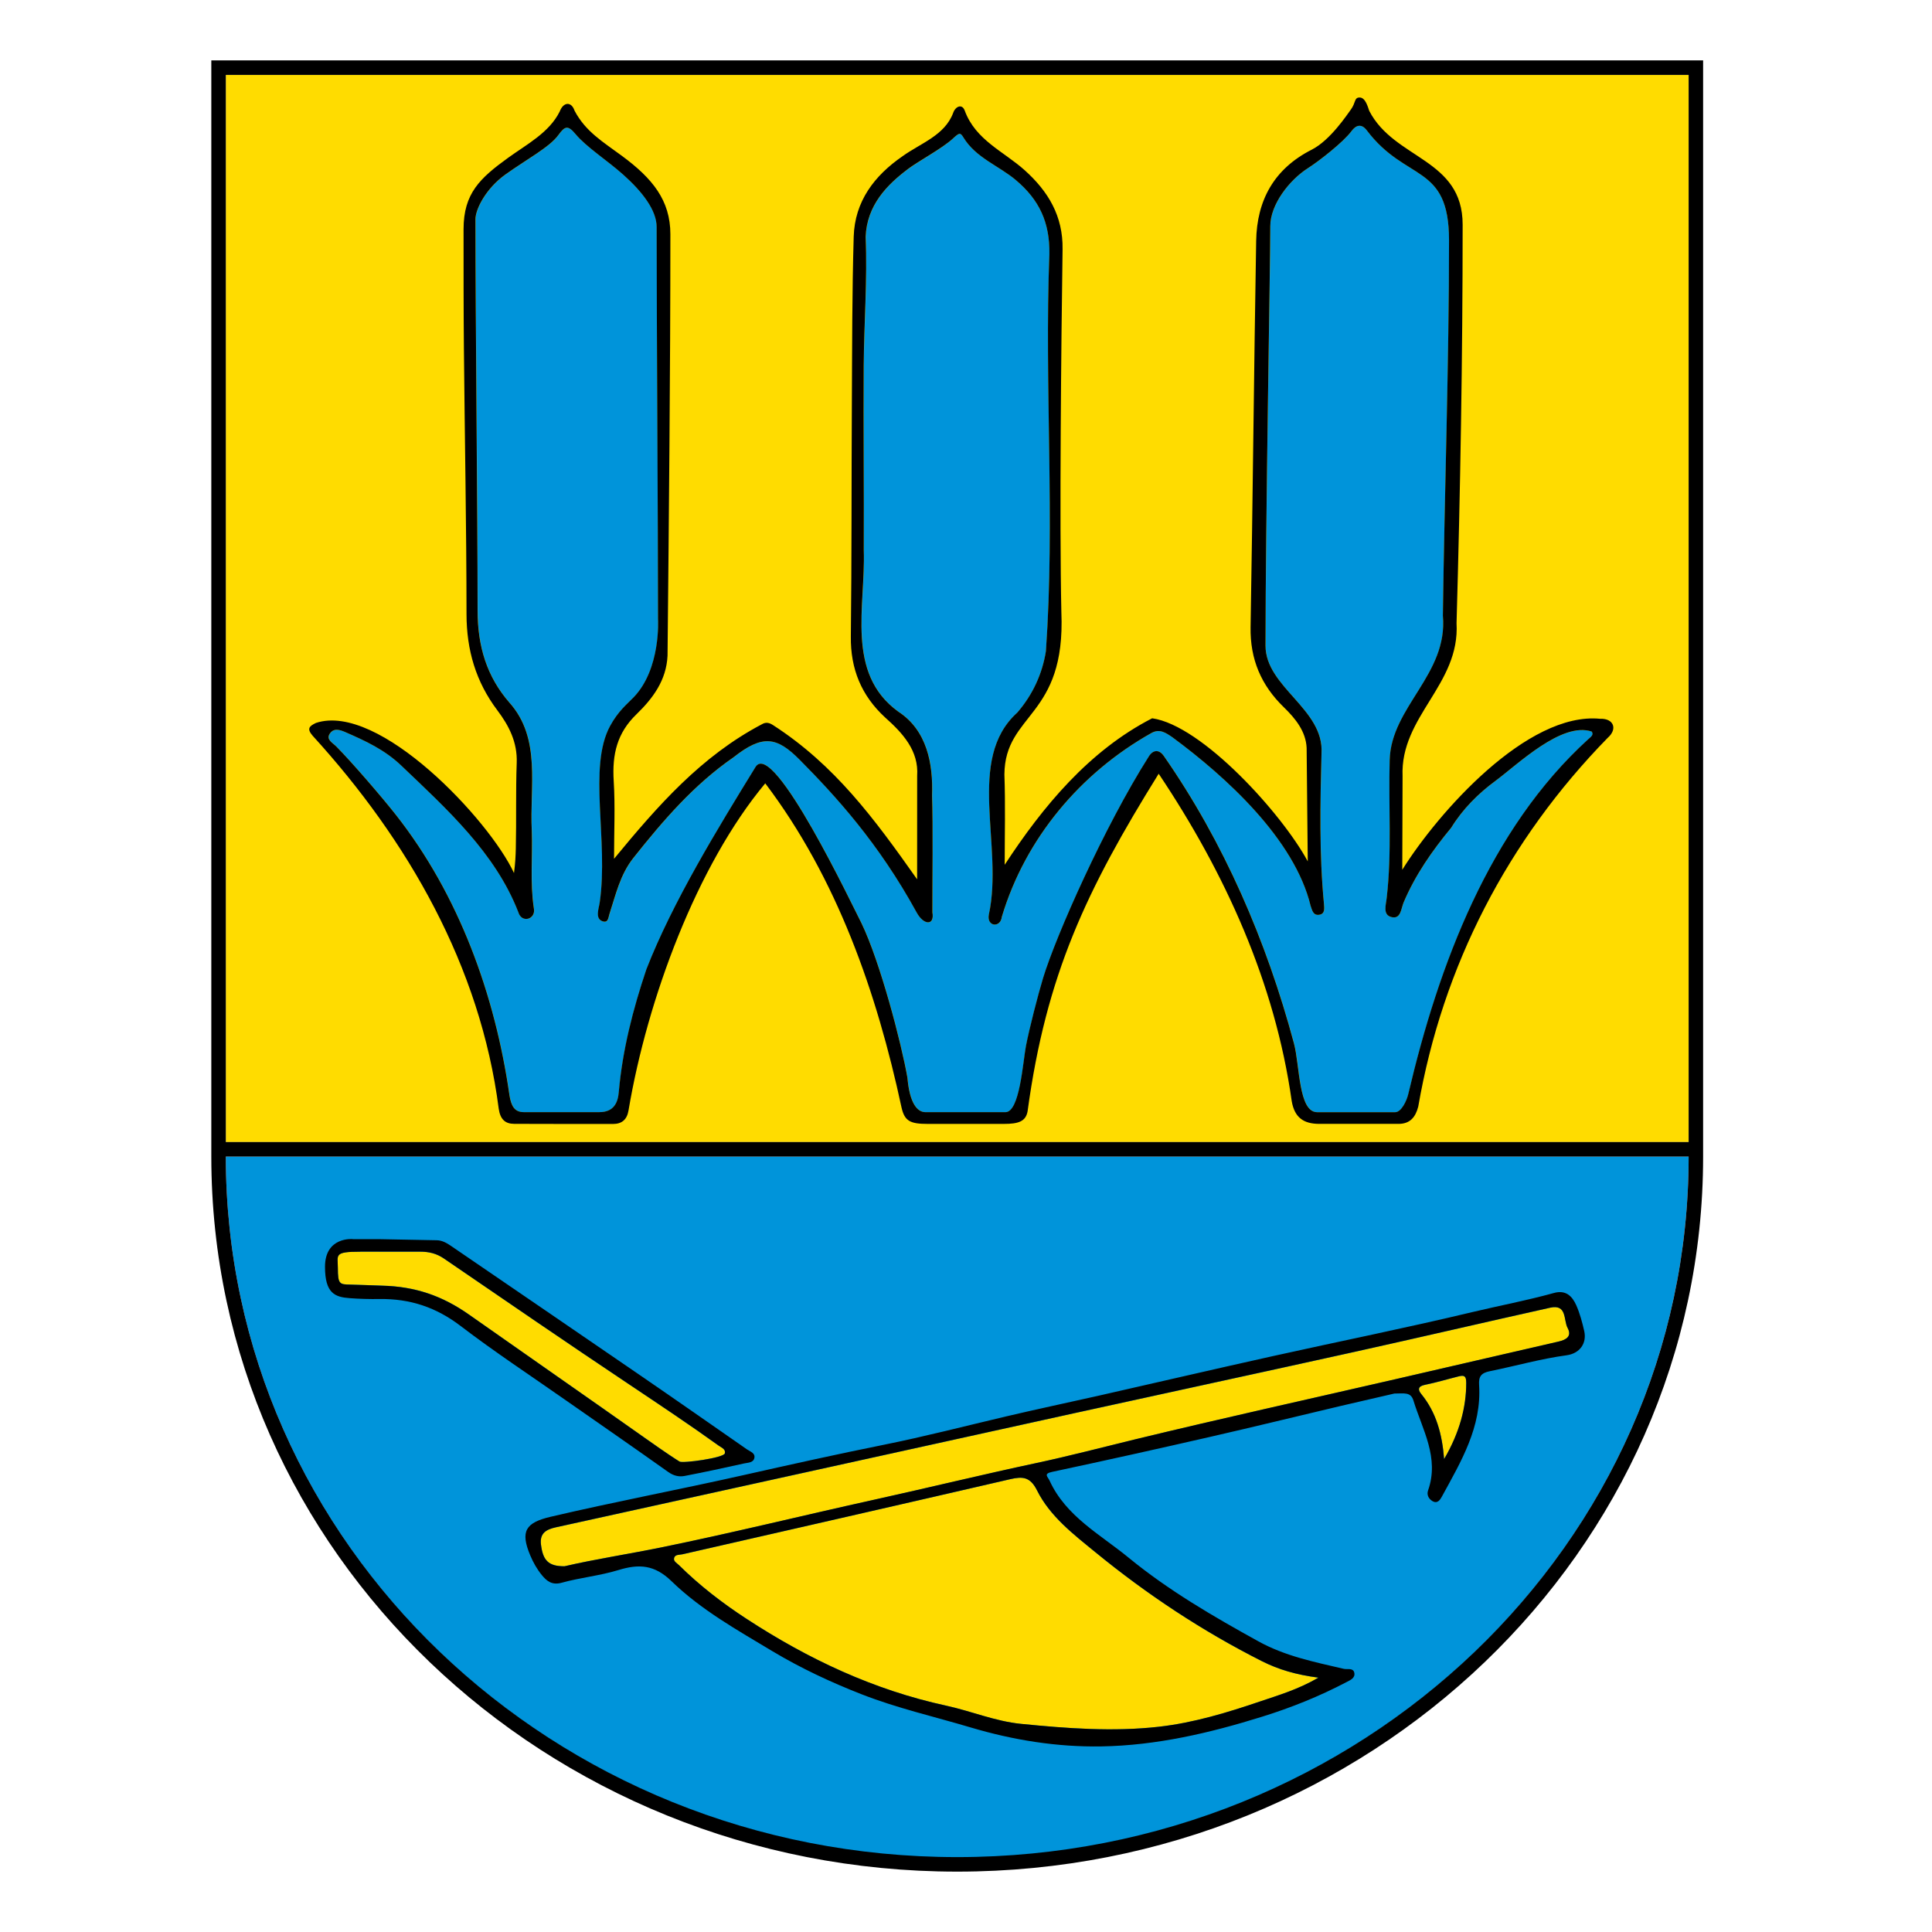 <svg fill="none" height="64" viewBox="0 0 64 64" width="64" xmlns="http://www.w3.org/2000/svg" xmlns:xlink="http://www.w3.org/1999/xlink"><clipPath id="a"><path d="m7 2h49.419v60h-49.419z"/></clipPath><g clip-path="url(#a)"><path d="m55.938 38.313c0 12.827-10.847 23.227-24.229 23.227-13.382 0-24.228-10.4-24.228-23.227z" fill="#0094da"/><g fill="#ffdc00"><path d="m43.677 55.574c-.682.396-1.312.577-1.931.788-1.094.374-2.206.709-3.352.839-1.521.173-3.048.057-4.572-.095-.861-.085-1.652-.423-2.484-.604-2.393-.519-4.562-1.54-6.6-2.87-.804-.524-1.562-1.107-2.245-1.783-.071-.07-.198-.13-.16-.246.037-.114.175-.093.275-.115 3.62-.827 7.241-1.65 10.859-2.488.416-.096.664-.075.887.374.43.861 1.2 1.448 1.931 2.045 1.71 1.4 3.542 2.613 5.517 3.61.551.278 1.131.449 1.875.546z"/><path d="m18.704 51.884c-.539.002-.72-.195-.783-.723-.044-.374.179-.497.492-.565 5.728-1.259 11.455-2.524 17.184-3.783 3.091-.679 6.186-1.345 9.277-2.03 2.162-.479 4.319-.982 6.48-1.463.56-.125.436.411.576.67.149.277-.041.393-.301.453-1.81.414-3.618.836-5.426 1.252-2.861.658-5.728 1.291-8.582 1.983-1.101.267-2.204.557-3.305.792-1.786.381-3.559.815-5.341 1.208-2.356.519-4.698 1.099-7.061 1.582-1.1.223-2.214.391-3.209.623z"/><path d="m47.839 48.335c-.066-.829-.26-1.544-.757-2.154-.117-.142-.114-.257.119-.304.379-.077.749-.191 1.125-.283.18-.044.248-.013.246.22-.001.801-.215 1.634-.733 2.52z"/><path d="m23.802 47.887c-.973-.7-1.97-1.362-2.966-2.029-2.054-1.372-4.091-2.77-6.129-4.165-.248-.17-.497-.229-.796-.229-.687 0-1.386-.002-1.973-.002-.892 0-.747.108-.747.536 0 .548.058.548.417.555.32.006.731.026 1.044.035 1.109.026 2.004.34 2.882.957 1.96 1.379 3.929 2.746 5.886 4.129.725.512.952.654 1.092.742.099.063 1.464-.12 1.499-.274.031-.141-.114-.186-.209-.256z"/><path d="m7.481 2.481h48.457v35.351h-48.457z"/></g><path d="m49.545 25.865c-.577.424-1.089.937-1.472 1.558-.629.76-1.189 1.562-1.576 2.477-.084.2-.088.564-.406.479-.295-.078-.174-.411-.153-.632.177-1.521.055-3.045.099-4.569.046-1.766 1.938-2.838 1.762-4.783.055-4.154.204-8.292.204-12.435 0-2.556-1.422-1.917-2.723-3.64-.173-.228-.355-.185-.512.029-.263.357-1.069.987-1.443 1.225-.61.39-1.243 1.201-1.243 1.917 0 1.258-.158 9.832-.158 13.9 0 1.374 1.942 2.096 1.855 3.562-.044 1.662-.078 3.333.081 4.99.008.14.047.334-.165.362-.197.025-.229-.161-.277-.297-.53-2.2-2.789-4.264-4.577-5.583-.212-.144-.42-.297-.697-.142-2.349 1.32-4.176 3.489-4.955 6.088-.042.376-.507.33-.43-.073.497-2.286-.777-5.144.945-6.694.516-.601.827-1.288.945-2.03.308-4.362-.053-8.781.115-13.16.017-1.044-.333-1.796-1.118-2.454-.57-.477-1.319-.732-1.73-1.407-.103-.17-.135-.16-.352.042-.363.334-1.137.745-1.498 1.017-.668.504-1.347 1.183-1.386 2.234.06 1.425-.054 2.841-.064 4.263-.012 2.042.011 4.083.002 6.125.063 1.841-.614 4.066 1.141 5.34.949.615 1.159 1.718 1.121 2.78.035.968.008 2.904.011 3.872.078.435-.283.439-.522.001-1.262-2.304-2.687-3.858-3.872-5.055-.765-.772-1.231-.843-2.197-.083-1.308.904-2.329 2.091-3.309 3.325-.449.564-.588 1.224-.801 1.873-.035.105-.033.295-.225.232-.257-.089-.125-.414-.094-.626.296-2.048-.398-4.478.343-5.843.272-.5.569-.73.78-.95.909-.943.808-2.59.808-2.59 0-3.298-.046-9.699-.046-12.992 0-.545-.463-1.157-1.104-1.729-.534-.476-1.222-.914-1.581-1.345-.251-.301-.351-.274-.57.03-.289.402-1.058.808-1.76 1.311-.63.452-.987 1.135-.987 1.48 0 3.341.071 9.729.071 12.959 0 1.195.308 2.191 1.046 3.043 1.076 1.195.672 2.797.749 4.249.03.854-.061 1.716.067 2.562.084.375-.403.523-.513.139-.761-1.965-2.376-3.423-3.877-4.855-.552-.527-1.189-.819-1.854-1.109-.18-.078-.39-.15-.521.062-.115.188.096.289.219.411.529.535 1.513 1.677 1.978 2.269 2.087 2.652 3.287 5.965 3.762 9.292.058.356.17.555.471.555h2.511c.469 0 .613-.31.64-.675.123-1.391.469-2.735.913-4.056.869-2.23 2.368-4.674 3.616-6.703.587-.954 3.238 4.653 3.511 5.178.62 1.288 1.319 3.964 1.521 5.116.071.837.322 1.141.595 1.141h2.652c.473 0 .577-1.653.679-2.193.109-.569.4-1.698.566-2.246.428-1.409 2.036-5.032 3.5-7.338.137-.225.339-.256.503-.02 1.991 2.862 3.398 6.126 4.309 9.519.194.722.148 2.279.767 2.279.949 0 1.627.001 2.588 0 .202 0 .381-.376.434-.604 1.008-4.284 2.685-8.77 5.96-11.751.07-.066.198-.14.117-.254-.992-.334-2.446 1.079-3.189 1.629z" fill="#0094da"/><path d="m7 2v36.313c0 13.082 11.063 23.687 24.709 23.687s24.709-10.605 24.709-23.687v-36.313zm.481.481h48.457v35.351h-48.457zm24.228 59.038c-13.382 0-24.228-10.379-24.228-23.206h48.457c0 12.827-10.847 23.206-24.229 23.206z" fill="#000"/><path d="m46.189 46.163c-.513.119-1.139.261-1.763.408-1.455.344-2.906.7-4.364 1.033-1.734.397-3.471.783-5.21 1.154-.298.064-.143.158-.084.289.545 1.189 1.676 1.778 2.62 2.554 1.325 1.087 2.8 1.943 4.297 2.77.89.492 1.86.685 2.827.911.124.029.311-.041.35.127.04.178-.133.248-.266.317-.892.468-1.825.843-2.784 1.141-1.733.541-3.5.954-5.323.985-1.473.025-2.924-.208-4.341-.63-1.204-.359-2.43-.636-3.606-1.097-1.021-.399-2.008-.861-2.946-1.422-1.167-.701-2.372-1.373-3.35-2.323-.566-.551-1.081-.577-1.759-.37-.613.188-1.265.249-1.884.421-.321.089-.497-.063-.653-.253-.16-.195-.289-.423-.386-.656-.335-.8-.153-1.082.677-1.277 2.113-.495 4.247-.898 6.364-1.374 1.557-.35 3.12-.699 4.688-1.014 1.344-.271 2.681-.617 4.021-.933 1.018-.24 2.042-.456 3.063-.686 1.925-.436 3.846-.884 5.774-1.312 2.205-.49 4.42-.934 6.616-1.46.902-.215 1.813-.386 2.707-.634.394-.11.606.103.741.405.121.272.198.566.265.857.09.405-.148.742-.584.801-.861.117-1.695.356-2.544.528-.286.058-.373.174-.355.451.091 1.397-.599 2.541-1.231 3.699-.058.107-.148.255-.319.15-.128-.078-.189-.212-.14-.351.381-1.085-.188-2.01-.487-2.983-.089-.286-.311-.226-.631-.226zm-2.512 9.411c-.743-.097-1.324-.268-1.875-.546-1.974-.997-3.807-2.21-5.517-3.61-.731-.598-1.499-1.184-1.931-2.045-.225-.449-.471-.47-.887-.374-3.618.838-7.238 1.661-10.859 2.488-.099.023-.237.001-.275.115-.038.117.09.177.16.246.683.677 1.44 1.259 2.245 1.783 2.038 1.33 4.207 2.351 6.6 2.87.832.18 1.623.518 2.484.604 1.524.151 3.05.268 4.572.095 1.145-.13 2.257-.467 3.352-.839.619-.21 1.249-.392 1.931-.788zm-24.973-3.69c.996-.232 2.109-.402 3.208-.626 2.363-.483 4.705-1.062 7.061-1.582 1.782-.393 3.556-.827 5.341-1.208 1.101-.234 2.205-.525 3.305-.792 2.853-.691 5.72-1.325 8.582-1.983 1.81-.416 3.617-.838 5.426-1.252.261-.059.45-.177.301-.453-.138-.259-.015-.794-.576-.67-2.162.481-4.318.985-6.48 1.463-3.09.684-6.185 1.35-9.277 2.03-5.728 1.259-11.455 2.524-17.184 3.783-.313.069-.536.191-.492.565.064.531.245.729.784.726zm29.134-3.55c.517-.886.732-1.72.733-2.522 0-.233-.066-.265-.246-.22-.375.093-.747.206-1.125.282-.233.048-.236.162-.119.304.498.611.691 1.326.757 2.155z" fill="#000"/><path d="m11.685 41.048c.285-.001.571 0 .856 0l1.926.037c.185.002.342.097.493.201 2.067 1.414 4.136 2.824 6.201 4.242 1.199.822 2.39 1.655 3.584 2.485.105.073.28.119.244.286-.035.16-.214.151-.337.179-.656.147-1.314.287-1.974.415-.191.037-.369-.008-.547-.135-1.134-.807-2.28-1.597-3.421-2.395-1.153-.807-2.33-1.582-3.447-2.435-.812-.621-1.676-.911-2.692-.896-.326.005-.661-.004-.99-.029-.479-.036-.815-.153-.815-1.038 0-1.005.919-.919.919-.919zm.254.416c-.892 0-.747.108-.747.536 0 .548.058.548.417.555.32.006.731.026 1.044.035 1.109.026 2.004.34 2.882.957 1.96 1.379 3.929 2.746 5.886 4.129.725.512.952.654 1.092.742.099.063 1.465-.12 1.499-.274.033-.143-.113-.189-.209-.259-.973-.7-1.97-1.362-2.966-2.029-2.054-1.372-4.091-2.77-6.129-4.165-.248-.17-.497-.229-.796-.229-.686.002-1.386 0-1.973 0z" fill="#000"/><path d="m30.382 25.703c.059-.833-.477-1.416-1.061-1.936-.786-.723-1.149-1.606-1.136-2.683.03-2.568.019-5.138.034-7.706.01-1.847.007-3.694.061-5.538.035-1.169.682-2.02 1.618-2.665.596-.43 1.396-.687 1.676-1.433.074-.218.296-.317.384-.078.357.976 1.29 1.351 1.983 1.972.788.707 1.274 1.522 1.258 2.62-.044 3.005-.106 9.043-.04 12.019.149 3.504-1.87 3.334-1.887 5.38.036.99.01 1.98.01 2.992 1.264-1.933 2.798-3.782 4.885-4.853 1.652.233 4.306 3.165 5.154 4.74l-.037-3.756c-.023-.545-.37-.976-.753-1.347-.754-.729-1.122-1.593-1.104-2.655.073-4.265.112-8.53.185-12.795.023-1.347.593-2.39 1.839-3.022.622-.315 1.182-1.176 1.287-1.314.186-.246.112-.416.304-.415.186.001.266.299.316.442.832 1.617 3.094 1.572 3.094 3.77 0 4.401-.077 8.8-.202 13.199.118 2.046-1.871 3.083-1.788 5.075l-.01 3.097c1.183-1.894 4.141-5.242 6.559-5.002.441-.016.584.337.245.632-3.308 3.386-5.467 7.552-6.275 12.216-.09.345-.268.571-.654.571-.552 0-1.758 0-2.62 0-.534 0-.825-.218-.917-.753-.554-3.931-2.212-7.569-4.407-10.846-2.39 3.845-3.728 6.658-4.343 11.184-.062.334-.301.416-.786.416-.741 0-2.282 0-2.521 0-.58 0-.765-.091-.868-.541-.82-3.814-2.138-7.6-4.515-10.741-2.265 2.715-3.91 7.158-4.528 10.828-.051.317-.227.456-.516.456-1.095 0-2.18 0-3.274-.004-.303-.001-.461-.156-.511-.499-.605-4.713-3.005-8.894-6.167-12.361-.195-.228-.114-.314.113-.421 2.084-.689 5.742 3.21 6.56 4.973.044-.34.054-.575.06-.814.022-.946-.005-1.894.03-2.839.025-.679-.257-1.228-.64-1.736-.716-.949-1.022-2.001-1.023-3.191-.002-2.943-.06-5.886-.087-8.829-.012-1.306-.011-2.613-.011-3.919 0-1.188.546-1.693 1.475-2.365.624-.451 1.36-.833 1.709-1.531.125-.331.39-.338.492-.032.364.694.943 1.035 1.571 1.499 1.01.745 1.604 1.472 1.604 2.595 0 4.534-.049 9.429-.094 13.961-.038.819-.489 1.417-1.029 1.941-.64.619-.81 1.319-.754 2.214.052.83.011 1.665.011 2.574 1.457-1.77 2.892-3.402 4.896-4.456.135-.082.249-.053.374.029 2.046 1.323 3.349 3.093 4.77 5.107zm-.32-20.092c-.668.504-1.347 1.183-1.386 2.234.06 1.425-.054 2.841-.064 4.263-.012 2.042.011 4.083.002 6.125.063 1.841-.614 4.066 1.141 5.34.949.615 1.159 1.718 1.121 2.78.035.968.008 2.904.011 3.872.078.435-.283.439-.522.001-1.262-2.304-2.687-3.859-3.872-5.055-.765-.772-1.231-.843-2.197-.083-1.308.904-2.329 2.091-3.309 3.325-.449.564-.588 1.224-.801 1.873-.035.105-.033.295-.225.232-.257-.089-.125-.414-.094-.626.296-2.048-.398-4.478.343-5.843.272-.5.569-.73.78-.95.909-.943.808-2.59.808-2.59 0-3.298-.046-9.699-.046-12.992 0-.545-.463-1.157-1.104-1.729-.534-.476-1.222-.914-1.581-1.345-.251-.301-.351-.274-.57.03-.289.402-1.058.808-1.76 1.311-.63.452-.987 1.135-.987 1.48 0 3.341.071 9.729.071 12.959 0 1.195.308 2.191 1.046 3.043 1.076 1.195.672 2.797.749 4.249.03.854-.061 1.716.067 2.562.084.375-.403.523-.513.139-.761-1.965-2.376-3.423-3.877-4.855-.552-.527-1.189-.819-1.854-1.109-.18-.078-.39-.15-.521.062-.115.188.096.289.219.411.529.535 1.513 1.677 1.978 2.269 2.087 2.652 3.287 5.965 3.762 9.292.058.356.17.555.471.555h2.511c.469 0 .613-.31.64-.675.123-1.391.469-2.735.913-4.056.869-2.23 2.368-4.674 3.616-6.703.587-.954 3.238 4.653 3.511 5.178.62 1.288 1.319 3.964 1.521 5.116.071.837.322 1.141.595 1.141h2.652c.473 0 .577-1.653.679-2.193.109-.569.4-1.698.566-2.246.428-1.409 2.036-5.032 3.5-7.338.137-.225.339-.256.503-.02 1.991 2.862 3.398 6.126 4.309 9.519.194.722.148 2.279.767 2.279.949 0 1.627.001 2.587 0 .202 0 .381-.376.434-.604 1.008-4.284 2.685-8.77 5.96-11.751.07-.066.198-.14.117-.254-.99-.334-2.443 1.079-3.186 1.63-.577.424-1.089.937-1.472 1.558-.629.76-1.189 1.562-1.576 2.477-.084.2-.088.564-.406.479-.295-.078-.174-.411-.153-.632.177-1.521.055-3.045.099-4.569.046-1.766 1.938-2.838 1.762-4.783.055-4.154.204-8.292.204-12.435 0-2.556-1.422-1.917-2.723-3.64-.173-.228-.355-.185-.512.029-.263.357-1.069.987-1.443 1.225-.61.39-1.243 1.201-1.243 1.917 0 1.258-.158 9.832-.158 13.9 0 1.374 1.942 2.096 1.855 3.562-.044 1.662-.078 3.333.081 4.99.008.14.047.334-.165.362-.197.025-.229-.161-.277-.297-.53-2.2-2.789-4.264-4.577-5.583-.212-.144-.42-.297-.697-.142-2.349 1.32-4.176 3.489-4.955 6.088-.042.376-.507.33-.43-.073.497-2.286-.777-5.144.945-6.694.516-.601.827-1.288.945-2.03.308-4.362-.053-8.781.115-13.16.017-1.044-.333-1.796-1.118-2.454-.57-.477-1.319-.732-1.73-1.407-.103-.17-.135-.16-.352.042-.365.333-1.14.743-1.501 1.016z" fill="#000"/></g></svg>